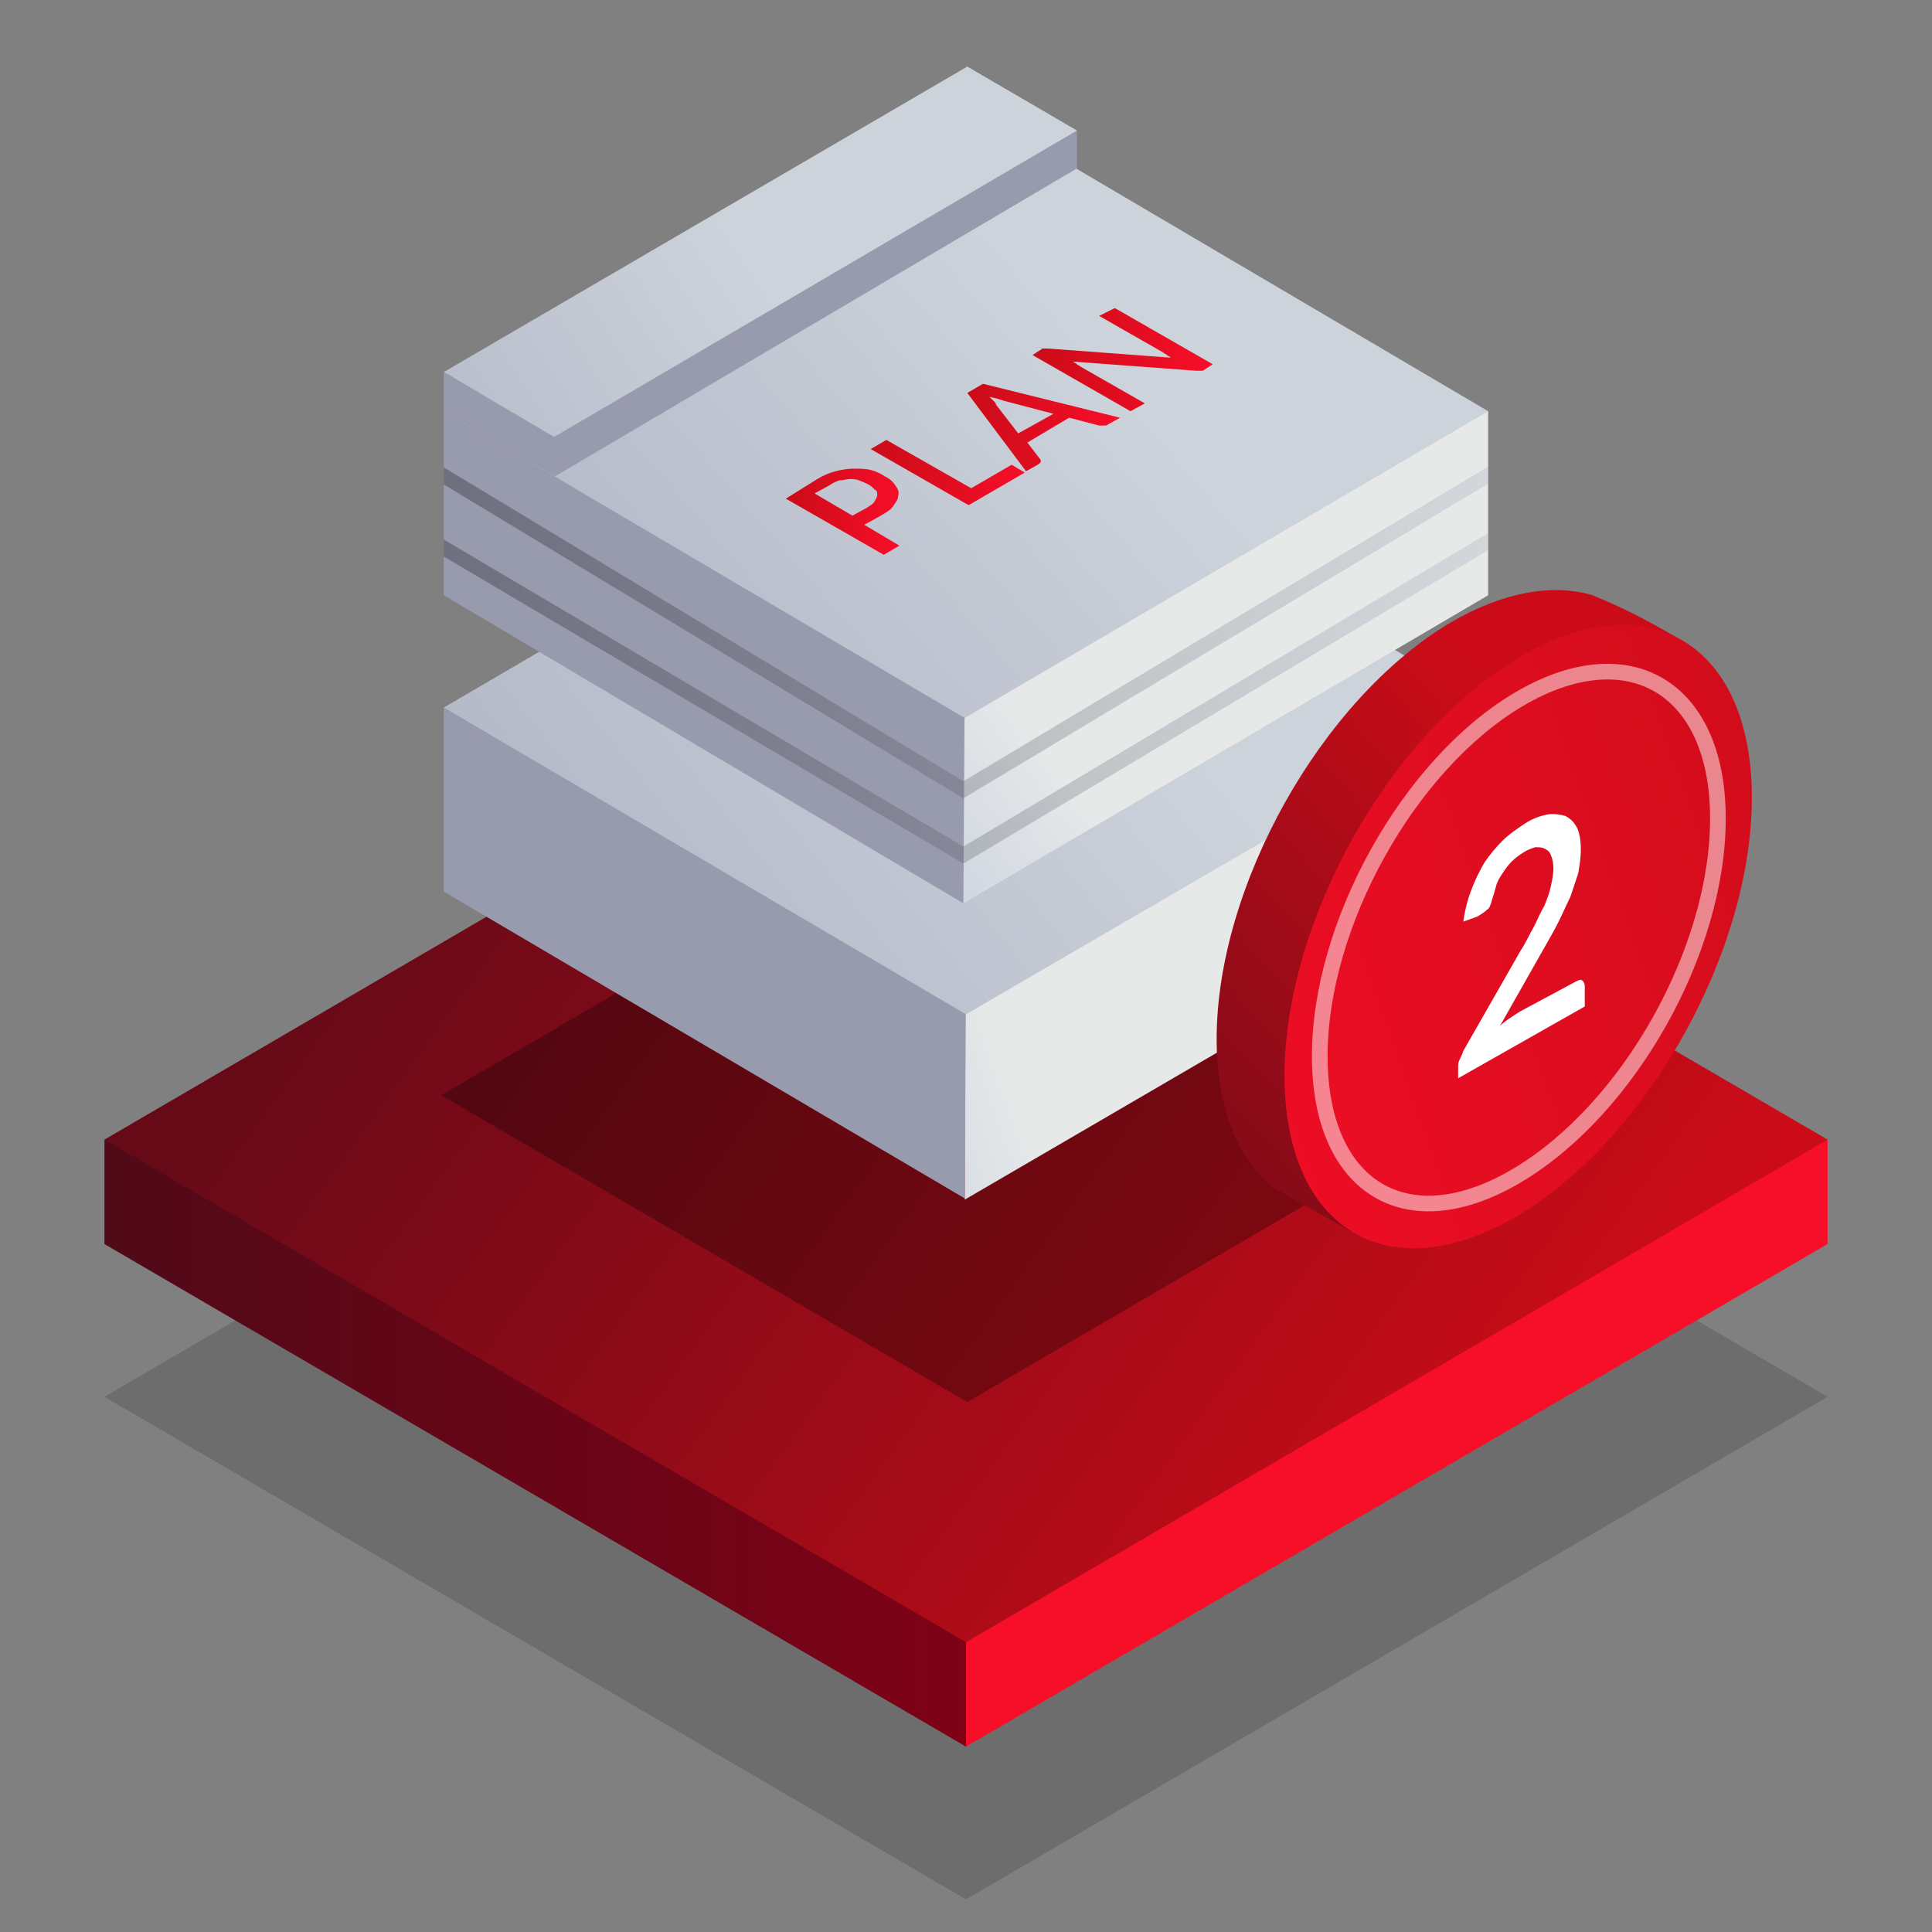 <?xml version="1.0" encoding="utf-8"?>
<!-- Generator: Adobe Illustrator 25.3.1, SVG Export Plug-In . SVG Version: 6.00 Build 0)  -->
<svg version="1.1" id="Warstwa_1" xmlns="http://www.w3.org/2000/svg" xmlns:xlink="http://www.w3.org/1999/xlink" x="0px" y="0px"
	 viewBox="0 0 148 148" enable-background="new 0 0 148 148" xml:space="preserve">
<rect x="0" y="0" width="148" height="148" fill="#808080" stroke="none"/>
<g id="products">
	
		<linearGradient id="SVGID_1_" gradientUnits="userSpaceOnUse" x1="-2051.523" y1="-71.556" x2="-2131.263" y2="-129.246" gradientTransform="matrix(1 0 0 1 2166.22 208)">
		<stop  offset="0" style="stop-color:#000000"/>
		<stop  offset="1" style="stop-color:#000000"/>
	</linearGradient>
	<polygon opacity="0.15" fill="url(#SVGID_1_)" enable-background="new    " points="8,107 74,145.5 140,107 74,68.5 	"/>
	
		<linearGradient id="SVGID_2_" gradientUnits="userSpaceOnUse" x1="-2083.62" y1="-97.45" x2="-2158.22" y2="-97.45" gradientTransform="matrix(1 0 0 1 2166.22 208)">
		<stop  offset="0" style="stop-color:#840016"/>
		<stop  offset="1" style="stop-color:#510A18"/>
	</linearGradient>
	<polygon fill="url(#SVGID_2_)" points="82.6,119.4 8,87.3 8,95.3 74,133.8 	"/>
	
		<linearGradient id="SVGID_3_" gradientUnits="userSpaceOnUse" x1="-2299.53" y1="-97.45" x2="-2298.37" y2="-97.45" gradientTransform="matrix(1 0 0 1 2166.22 208)">
		<stop  offset="0" style="stop-color:#FC2632"/>
		<stop  offset="1" style="stop-color:#F70E28"/>
	</linearGradient>
	<polygon fill="url(#SVGID_3_)" points="140,95.3 140,87.3 74,112.9 74,133.8 	"/>
	
		<linearGradient id="SVGID_4_" gradientUnits="userSpaceOnUse" x1="-2051.518" y1="-91.253" x2="-2131.258" y2="-148.943" gradientTransform="matrix(1 0 0 1 2166.22 208)">
		<stop  offset="0" style="stop-color:#CB0C18"/>
		<stop  offset="1" style="stop-color:#670A18"/>
	</linearGradient>
	<polygon fill="url(#SVGID_4_)" points="8,87.3 74,125.8 140,87.3 74,48.8 	"/>
	
		<linearGradient id="SVGID_5_" gradientUnits="userSpaceOnUse" x1="352.016" y1="-106.135" x2="303.326" y2="-141.355" gradientTransform="matrix(-1 0 0 1 401.28 208)">
		<stop  offset="0" style="stop-color:#000000"/>
		<stop  offset="1" style="stop-color:#000000"/>
	</linearGradient>
	<polygon opacity="0.3" fill="url(#SVGID_5_)" enable-background="new    " points="114.4,83.9 74.1,107.4 33.8,83.9 74.1,60.4 	"/>
	
		<linearGradient id="SVGID_6_" gradientUnits="userSpaceOnUse" x1="324.688" y1="-128.756" x2="362.868" y2="-115.285" gradientTransform="matrix(-1 0 0 1 401.28 208)">
		<stop  offset="0" style="stop-color:#E7E9E9"/>
		<stop  offset="1" style="stop-color:#98AACD"/>
	</linearGradient>
	<polygon fill="url(#SVGID_6_)" points="73.9,75.4 114.4,54.2 114.4,68.3 73.9,91.9 	"/>
	
		<linearGradient id="SVGID_7_" gradientUnits="userSpaceOnUse" x1="377.722" y1="-135" x2="378.421" y2="-135" gradientTransform="matrix(-1 0 0 1 401.28 208)">
		<stop  offset="0" style="stop-color:#989AAD"/>
		<stop  offset="1" style="stop-color:#98A0B7"/>
	</linearGradient>
	<polygon fill="url(#SVGID_7_)" points="34,68.3 34,54.2 74,75.6 73.9,91.8 	"/>
	
		<linearGradient id="SVGID_8_" gradientUnits="userSpaceOnUse" x1="317.67" y1="-161.267" x2="364.639" y2="-123.999" gradientTransform="matrix(-1 0 0 1 401.28 208)">
		<stop  offset="0" style="stop-color:#CDD3DB"/>
		<stop  offset="1" style="stop-color:#ACB0C2"/>
	</linearGradient>
	<polygon fill="url(#SVGID_8_)" points="114.4,54.2 74,77.7 34,54.2 74.2,30.7 	"/>
	
		<linearGradient id="SVGID_9_" gradientUnits="userSpaceOnUse" x1="320.324" y1="-150.33" x2="355.292" y2="-123.785" gradientTransform="matrix(-1 0 0 1 401.2 208)">
		<stop  offset="0" style="stop-color:#E7E9E9"/>
		<stop  offset="1" style="stop-color:#98AACD"/>
	</linearGradient>
	<polygon fill="url(#SVGID_9_)" points="70.2,52.7 114,31.5 114,45.6 73.8,69.2 	"/>
	
		<linearGradient id="SVGID_10_" gradientUnits="userSpaceOnUse" x1="377.613" y1="-157.65" x2="378.31" y2="-157.65" gradientTransform="matrix(-1 0 0 1 401.2 208)">
		<stop  offset="0" style="stop-color:#989AAD"/>
		<stop  offset="1" style="stop-color:#98A0B7"/>
	</linearGradient>
	<polygon fill="url(#SVGID_10_)" points="34,45.6 34,31.5 73.9,52.9 73.8,69.2 	"/>
	
		<linearGradient id="SVGID_11_" gradientUnits="userSpaceOnUse" x1="319.149" y1="-183.458" x2="364.279" y2="-144.452" gradientTransform="matrix(-1 0 0 1 401.2 208)">
		<stop  offset="0" style="stop-color:#CDD3DB"/>
		<stop  offset="1" style="stop-color:#ACB0C2"/>
	</linearGradient>
	<polygon fill="url(#SVGID_11_)" points="114,31.5 73.9,55 34,31.5 74.1,8 	"/>
	
		<linearGradient id="SVGID_12_" gradientUnits="userSpaceOnUse" x1="-2875.77" y1="-184.75" x2="-2875.07" y2="-184.75" gradientTransform="matrix(1 0 0 1 2968.76 208)">
		<stop  offset="0" style="stop-color:#989AAD"/>
		<stop  offset="1" style="stop-color:#98A0B7"/>
	</linearGradient>
	<polygon fill="url(#SVGID_12_)" points="82.5,12.9 82.5,10 42.4,31.5 42.5,36.5 	"/>
	
		<linearGradient id="SVGID_13_" gradientUnits="userSpaceOnUse" x1="-2911.302" y1="-188.238" x2="-2946.617" y2="-165.386" gradientTransform="matrix(1 0 0 1 2968.76 208)">
		<stop  offset="0" style="stop-color:#CDD3DB"/>
		<stop  offset="1" style="stop-color:#ACB0C2"/>
	</linearGradient>
	<polygon fill="url(#SVGID_13_)" points="34,28.5 42.4,33.5 82.5,10 74.1,5.1 	"/>
	<g>
		<g>
			<g>
				<g>
					<defs>
						<polygon id="SVGID_14_" points="114,31.5 74.1,55.1 34,31.6 34,45.8 74.1,69.3 114,45.7 						"/>
					</defs>
					<clipPath id="SVGID_15_">
						<use xlink:href="#SVGID_14_"  overflow="visible"/>
					</clipPath>
					<g clip-path="url(#SVGID_15_)">
						
							<linearGradient id="SVGID_16_" gradientUnits="userSpaceOnUse" x1="-2940.945" y1="-155.915" x2="-2851.973" y2="-155.915" gradientTransform="matrix(1 0 0 1 2968.76 208)">
							<stop  offset="0" style="stop-color:#050505"/>
							<stop  offset="1" style="stop-color:#ACB0C2"/>
						</linearGradient>
						
							<polyline opacity="0.3" fill="none" stroke="url(#SVGID_16_)" stroke-width="1.12" stroke-miterlimit="10" enable-background="new    " points="
							116.5,40 73.8,65.5 28.1,38.5 						"/>
						
							<linearGradient id="SVGID_17_" gradientUnits="userSpaceOnUse" x1="-2939.95" y1="-160.913" x2="-2851.972" y2="-160.913" gradientTransform="matrix(1 0 0 1 2968.76 208)">
							<stop  offset="0" style="stop-color:#050505"/>
							<stop  offset="1" style="stop-color:#ACB0C2"/>
						</linearGradient>
						
							<polyline opacity="0.3" fill="none" stroke="url(#SVGID_17_)" stroke-width="1.12" stroke-miterlimit="10" enable-background="new    " points="
							116.5,34.9 73.8,60.5 29.1,33.5 						"/>
					</g>
				</g>
			</g>
		</g>
	</g>
	
		<linearGradient id="SVGID_18_" gradientUnits="userSpaceOnUse" x1="-2930.393" y1="-175.5" x2="-2899.99" y2="-175.5" gradientTransform="matrix(1 0 0 1 2968.76 208)">
		<stop  offset="0" style="stop-color:#989AAD"/>
		<stop  offset="1" style="stop-color:#98A0B7"/>
	</linearGradient>
	<polygon fill="url(#SVGID_18_)" points="42.5,33.5 34,28.5 34,31.5 42.5,36.5 	"/>
	
		<linearGradient id="Elipsa_1169_1_" gradientUnits="userSpaceOnUse" x1="119.936" y1="-148.55" x2="76.02" y2="-108.407" gradientTransform="matrix(1 0 0 1 0 208)">
		<stop  offset="0" style="stop-color:#CB0C18"/>
		<stop  offset="0.93" style="stop-color:#670A18"/>
	</linearGradient>
	<path id="Elipsa_1169" fill-rule="evenodd" clip-rule="evenodd" fill="url(#Elipsa_1169_1_)" d="M111.1,47.7
		c4.1-2.4,7.9-3,10.9-2.1c2.7,1.1,4.9,2.3,7.4,3.8L104,94.6c0,0-2.6-1.4-6.4-3.6c-2.7-2.1-4.4-6-4.4-11.4
		C93.2,67.9,101.2,53.6,111.1,47.7z"/>
	
		<linearGradient id="Elipsa_1169-2_1_" gradientUnits="userSpaceOnUse" x1="148.514" y1="-147.657" x2="79.014" y2="-123.047" gradientTransform="matrix(1 0 0 1 0 208)">
		<stop  offset="0" style="stop-color:#CB0C18"/>
		<stop  offset="1" style="stop-color:#F70E28"/>
	</linearGradient>
	<path id="Elipsa_1169-2" fill-rule="evenodd" clip-rule="evenodd" fill="url(#Elipsa_1169-2_1_)" d="M116.3,50.4
		c9.9-5.9,17.9-1.1,17.9,10.7s-8,26.1-17.9,32s-17.9,1.1-17.9-10.7S106.4,56.3,116.3,50.4z"/>
	<g enable-background="new    ">
		<path fill="#FFFFFF" d="M120.7,75.2c0.2-0.1,0.4-0.2,0.5-0.1c0.1,0.1,0.2,0.2,0.2,0.5v1.5l-9.7,5.5v-0.8c0-0.2,0-0.4,0.1-0.6
			c0.1-0.2,0.2-0.4,0.3-0.7l4.4-7.7c0.4-0.6,0.7-1.3,1-1.8c0.3-0.6,0.5-1.1,0.8-1.6c0.2-0.5,0.4-1,0.5-1.5c0.1-0.5,0.2-0.9,0.2-1.4
			c0-0.4-0.1-0.8-0.2-1c-0.1-0.3-0.3-0.4-0.5-0.5c-0.2-0.1-0.4-0.1-0.7-0.1c-0.3,0.1-0.6,0.2-0.9,0.4c-0.3,0.2-0.6,0.4-0.9,0.7
			c-0.3,0.3-0.5,0.6-0.7,0.9c-0.2,0.3-0.4,0.6-0.5,1s-0.2,0.7-0.3,1c-0.1,0.4-0.2,0.7-0.4,0.8c-0.2,0.2-0.4,0.3-0.7,0.5l-1.1,0.4
			c0.1-0.8,0.3-1.6,0.6-2.4s0.6-1.4,1-2.1c0.4-0.6,0.9-1.2,1.4-1.7c0.5-0.5,1.1-0.9,1.7-1.3c0.6-0.4,1.2-0.6,1.7-0.7
			c0.5-0.1,1,0,1.4,0.1c0.4,0.2,0.7,0.5,0.9,0.9c0.2,0.4,0.3,1,0.3,1.7c0,0.6-0.1,1.2-0.2,1.8c-0.2,0.6-0.4,1.2-0.6,1.8
			c-0.3,0.6-0.6,1.3-0.9,1.9s-0.7,1.3-1.1,2l-3.4,6c0.3-0.3,0.6-0.5,0.9-0.7c0.3-0.2,0.6-0.4,0.8-0.5L120.7,75.2z"/>
	</g>
	
		<path id="Elipsa_1169-3" opacity="0.5" fill="none" stroke="#FFFFFF" stroke-width="1.2" stroke-linecap="round" stroke-linejoin="round" enable-background="new    " d="
		M116.3,53.6c8.4-5,15.3-1,15.3,9.1s-6.8,22.2-15.3,27.3s-15.2,1-15.2-9.1S107.9,58.6,116.3,53.6z"/>
	<g>
		
			<linearGradient id="SVGID_19_" gradientUnits="userSpaceOnUse" x1="60.2" y1="107.8" x2="68.9" y2="107.8" gradientTransform="matrix(1 0 0 -1 0 147)">
			<stop  offset="0" style="stop-color:#CB0C18"/>
			<stop  offset="1" style="stop-color:#F70E28"/>
		</linearGradient>
		<path fill="url(#SVGID_19_)" d="M62.6,36.7c0.5-0.3,1-0.5,1.4-0.6s0.9-0.2,1.4-0.2c0.4,0,0.9,0,1.3,0.1s0.8,0.3,1.1,0.5
			c0.4,0.2,0.6,0.4,0.8,0.7s0.3,0.5,0.2,0.8c0,0.3-0.2,0.5-0.4,0.8c-0.2,0.3-0.6,0.5-1.1,0.8l-1.1,0.6l2.7,1.6l-1.2,0.7l-7.5-4.3
			L62.6,36.7z M66.4,38.9c0.3-0.2,0.5-0.3,0.6-0.5s0.2-0.3,0.2-0.5s0-0.3-0.2-0.4c-0.1-0.1-0.3-0.3-0.5-0.4
			c-0.2-0.1-0.4-0.2-0.7-0.3c-0.2-0.1-0.5-0.1-0.7-0.1c-0.3,0-0.5,0.1-0.8,0.1c-0.3,0.1-0.5,0.2-0.8,0.4l-1.1,0.6l2.9,1.7L66.4,38.9
			z"/>
		
			<linearGradient id="SVGID_20_" gradientUnits="userSpaceOnUse" x1="66.7" y1="110.8" x2="78.5" y2="110.8" gradientTransform="matrix(1 0 0 -1 0 147)">
			<stop  offset="0" style="stop-color:#CB0C18"/>
			<stop  offset="1" style="stop-color:#F70E28"/>
		</linearGradient>
		<path fill="url(#SVGID_20_)" d="M77.5,35.6l1,0.6l-4.3,2.5l-7.5-4.3l1.2-0.7l6.5,3.7L77.5,35.6z"/>
		
			<linearGradient id="SVGID_21_" gradientUnits="userSpaceOnUse" x1="74.1" y1="114.25" x2="85.8" y2="114.25" gradientTransform="matrix(1 0 0 -1 0 147)">
			<stop  offset="0" style="stop-color:#CB0C18"/>
			<stop  offset="1" style="stop-color:#F70E28"/>
		</linearGradient>
		<path fill="url(#SVGID_21_)" d="M85.8,32l-0.9,0.5c-0.1,0.1-0.2,0.1-0.3,0.1c-0.1,0-0.2,0-0.4,0L81.9,32l-3.2,1.9l1,1.3
			c0,0.1,0.1,0.1,0,0.2c0,0.1-0.1,0.1-0.2,0.2l-0.9,0.5l-4.5-6l1.2-0.7L85.8,32z M80.7,31.7l-3.8-1c-0.3-0.1-0.6-0.2-1.1-0.3
			c0.1,0.1,0.2,0.2,0.3,0.3c0.1,0.1,0.2,0.2,0.2,0.3l1.7,2.2L80.7,31.7z"/>
		
			<linearGradient id="SVGID_22_" gradientUnits="userSpaceOnUse" x1="79.1" y1="119.45" x2="92.9" y2="119.45" gradientTransform="matrix(1 0 0 -1 0 147)">
			<stop  offset="0" style="stop-color:#CB0C18"/>
			<stop  offset="1" style="stop-color:#F70E28"/>
		</linearGradient>
		<path fill="url(#SVGID_22_)" d="M85.4,23.6l7.5,4.3l-0.6,0.4c-0.1,0.1-0.2,0.1-0.3,0.1s-0.2,0-0.4,0l-9.4-0.7
			c0.1,0.1,0.2,0.1,0.3,0.2c0.1,0.1,0.2,0.1,0.3,0.2l4.9,2.8l-1.1,0.6l-7.5-4.3l0.6-0.4c0.1,0,0.1-0.1,0.1-0.1h0.1c0,0,0.1,0,0.2,0
			s0.1,0,0.2,0l9.4,0.7c-0.1-0.1-0.2-0.1-0.3-0.2c-0.1-0.1-0.2-0.1-0.3-0.2l-4.9-2.8L85.4,23.6z"/>
	</g>
</g>
</svg>
